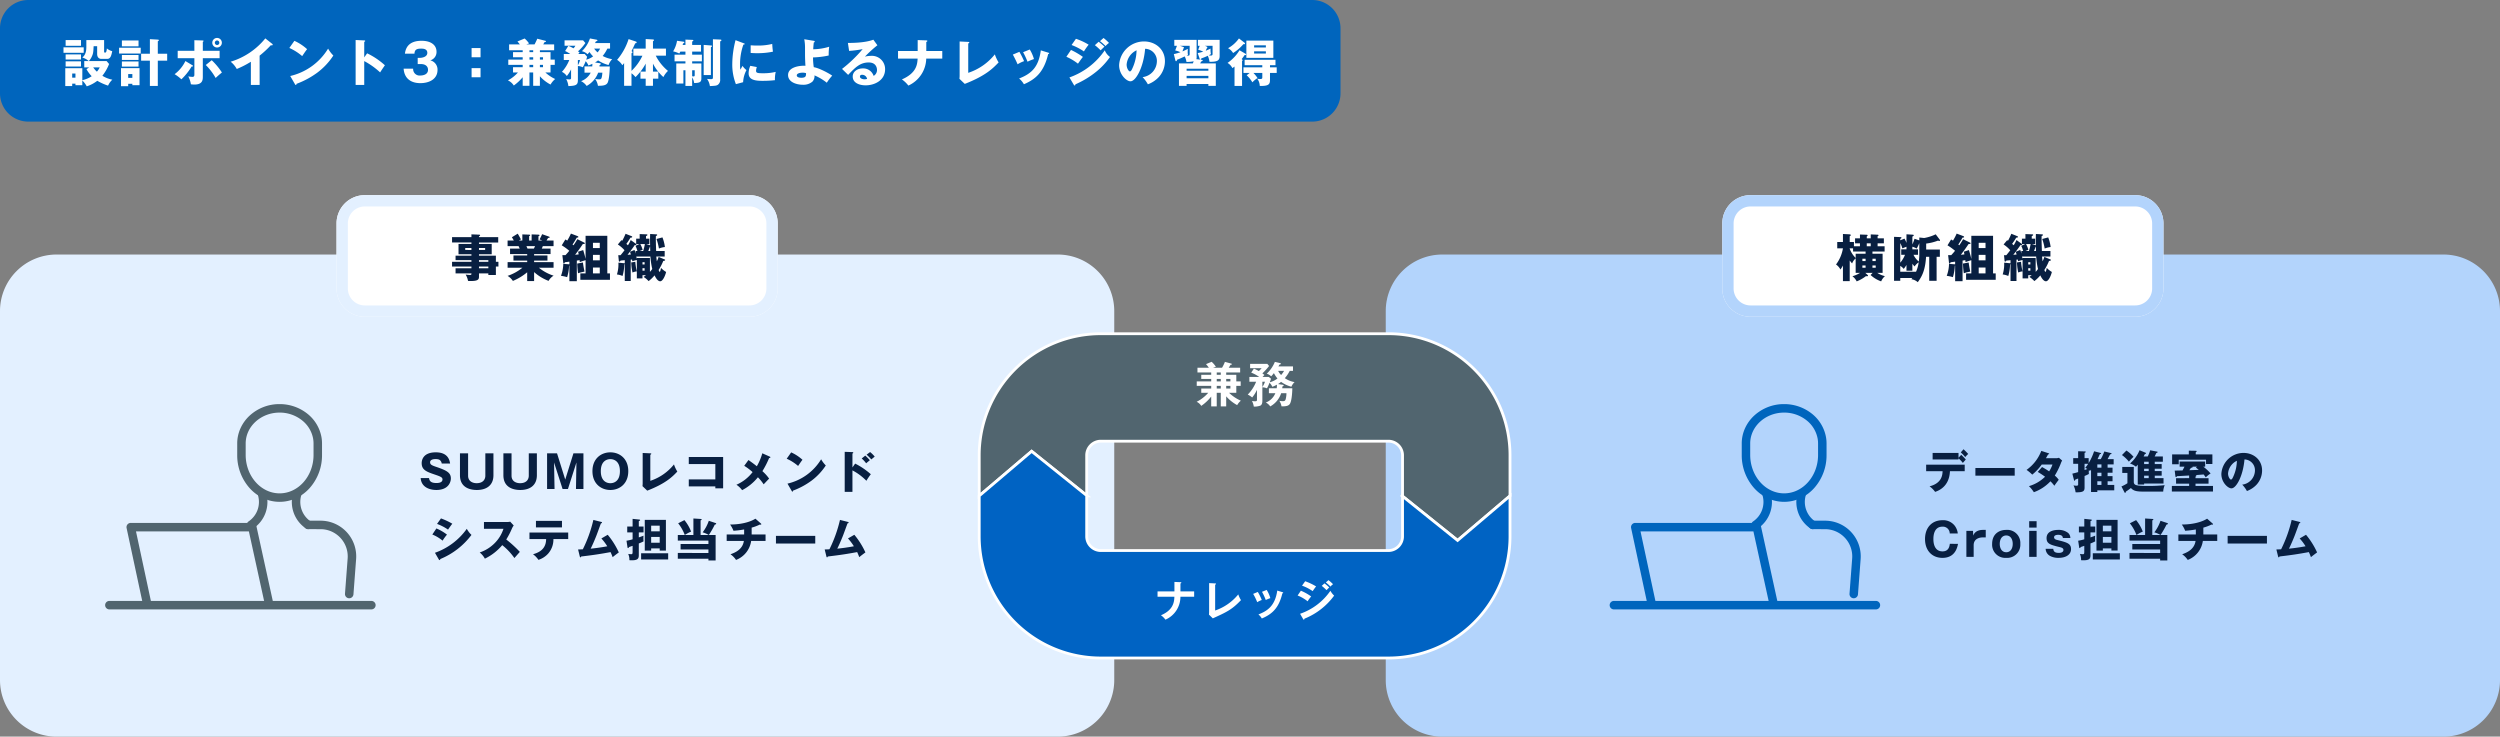 <svg xmlns="http://www.w3.org/2000/svg" width="884" height="260.473" viewBox="0 0 884 260.473">
  <rect x="0" y="0" width="884" height="260.473" fill="#808080" stroke="none"/>
  <g id="グループ_2884" data-name="グループ 2884" transform="translate(-85 -4029.185)">
    <g id="グループ_2274" data-name="グループ 2274" transform="translate(-7271 8798.09)">
      <path id="パス_4112" data-name="パス 4112" d="M20,0H374a20,20,0,0,1,20,20V150.471a20,20,0,0,1-20,20H20a20,20,0,0,1-20-20V20A20,20,0,0,1,20,0Z" transform="translate(7356 -4678.903)" fill="#e3f0ff"/>
      <path id="パス_4113" data-name="パス 4113" d="M20,0H374a20,20,0,0,1,20,20V150.471a20,20,0,0,1-20,20H20a20,20,0,0,1-20-20V20A20,20,0,0,1,20,0Z" transform="translate(7846 -4678.903)" fill="#b3d4fc"/>
      <path id="パス_4116" data-name="パス 4116" d="M10,0H146a10,10,0,0,1,10,10V33a10,10,0,0,1-10,10H10A10,10,0,0,1,0,33V10A10,10,0,0,1,10,0Z" transform="translate(7475 -4699.903)" fill="#fff"/>
      <path id="パス_4116_-_アウトライン" data-name="パス 4116 - アウトライン" d="M10,4a6.007,6.007,0,0,0-6,6V33a6.007,6.007,0,0,0,6,6H146a6.007,6.007,0,0,0,6-6V10a6.007,6.007,0,0,0-6-6H10m0-4H146a10,10,0,0,1,10,10V33a10,10,0,0,1-10,10H10A10,10,0,0,1,0,33V10A10,10,0,0,1,10,0Z" transform="translate(7475 -4699.903)" fill="#e3f0ff"/>
      <path id="パス_4117" data-name="パス 4117" d="M-80.248-3.856C-80.008-.4-76.728.352-74.712.352c4.256,0,5.136-2.768,5.136-4.064,0-1.936-1.232-2.752-4.864-4-1.76-.592-2.48-.848-2.48-1.744,0-.576.5-1.12,1.936-1.12,1.28,0,1.584.384,1.76.608a1.79,1.79,0,0,1,.416.96h2.96c-.176-1.072-.656-3.952-5.056-3.952-4.544,0-4.992,2.832-4.992,3.824,0,2.464,1.824,3.072,4.72,4.064,2.08.7,2.64.992,2.64,1.68,0,1.28-1.712,1.28-2.144,1.28-1.344,0-2.464-.3-2.608-1.744Zm13.888-8.752v7.744c0,4.144,3.2,5.216,5.984,5.216,3.5,0,5.856-1.728,5.856-5.216v-7.744h-2.864v7.92c0,1.088-.624,2.64-3.088,2.64-1.344,0-3.008-.64-3.008-2.64v-7.92Zm15.36,0v7.744C-51-.72-47.8.352-45.016.352c3.5,0,5.856-1.728,5.856-5.216v-7.744h-2.864v7.92c0,1.088-.624,2.64-3.088,2.64-1.344,0-3.008-.64-3.008-2.64v-7.92Zm25.824,3.232L-25.336,0h2.64V-12.608h-3.536l-2.9,9.28-2.9-9.28h-3.52V0h2.64l-.176-9.376L-30.072,0h1.9ZM-6.84-6.3c0-4.5-3.12-6.656-6.336-6.656-3.248,0-6.336,2.192-6.336,6.656S-16.424.352-13.176.352C-9.96.352-6.84-1.808-6.84-6.3Zm-6.336-4.256c1.168,0,3.376.608,3.376,4.256,0,3.7-2.256,4.256-3.376,4.256-1.264,0-3.376-.7-3.376-4.256C-16.552-9.952-14.328-10.56-13.176-10.56Zm11.424-2.176V-1.968c0,.224-.032.736-.064.96l1.68,1.6C6.5-1.984,8.808-4.384,10.5-6.16A11.727,11.727,0,0,1,9.32-8.688,17.881,17.881,0,0,1,.952-2.88v-9.232c.112-.048.336-.144.336-.336,0-.144-.128-.144-.336-.16ZM23.944-.912V-.24H26.7V-11.3H14.552v2.48h9.392v5.424H14.552v2.48ZM40.552-12.624a20.278,20.278,0,0,1-1.936,4.592c-.848-.7-1.584-1.232-2.96-2.208l-1.5,2.048a20.319,20.319,0,0,1,2.96,2.224A14.5,14.5,0,0,1,31.4-1.5,8.307,8.307,0,0,1,33.416.416,17.722,17.722,0,0,0,39-4.144a16.523,16.523,0,0,1,2.032,2.5c.64-.672,1.568-1.68,1.936-2.016A15.11,15.11,0,0,0,40.584-6.3a31.665,31.665,0,0,0,2.368-4.624c.24-.032.464-.112.464-.288,0-.1-.128-.192-.208-.224Zm8.624,1.92a16.464,16.464,0,0,1,4.032,2.56c1.056-1.536,1.168-1.712,1.552-2.176a15.247,15.247,0,0,0-4-2.624ZM50.952.7c.1.176.16.224.256.224.144,0,.224-.176.224-.352a26.6,26.6,0,0,0,6.592-3.568A21.173,21.173,0,0,0,63-8.32,10.251,10.251,0,0,1,61.352-10.5a18.944,18.944,0,0,1-11.9,8.608Zm21.472-8.32V-12.56c.112-.032.288-.08.288-.272s-.208-.208-.288-.208l-2.736-.1V1.008h2.736V-6.576A19.421,19.421,0,0,1,77.352-2.9a24.825,24.825,0,0,1,1.568-2.32,26.177,26.177,0,0,0-5.536-3.76Zm5.008-4.512a18.2,18.2,0,0,1,1.664,1.68c.16-.128.992-.832,1.2-.992a9.963,9.963,0,0,0-1.632-1.616ZM75.7-10.784a10.817,10.817,0,0,1,1.568,1.7c.352-.3.944-.784,1.312-1.088a15.716,15.716,0,0,0-1.632-1.632ZM-74.464,12.352a16.927,16.927,0,0,1,3.888,2.016c.224-.336,1.184-1.7,1.52-2.08A24.509,24.509,0,0,0-73.072,10.4ZM-76.128,16.1A13.636,13.636,0,0,1-72.5,18.272a15.585,15.585,0,0,1,1.552-2.128,16.391,16.391,0,0,0-3.744-2.192Zm2.3,8.832c.032.048.128.208.24.208.24,0,.272-.272.272-.368A26.241,26.241,0,0,0-62.288,16.24a8.33,8.33,0,0,1-1.648-2.16A23.364,23.364,0,0,1-75.2,22.56ZM-50.976,14.08a12.693,12.693,0,0,1-3.2,5.168,13.451,13.451,0,0,1-5.2,3.2,7.147,7.147,0,0,1,1.824,2.192,18.552,18.552,0,0,0,6.144-4.784,21.939,21.939,0,0,1,4.3,4.56c.528-.608,1.392-1.568,1.92-2.176a42.274,42.274,0,0,0-4.8-4.384,27.555,27.555,0,0,0,2.032-3.92,4.9,4.9,0,0,1,.608-1.024l-1.248-1.36a4.419,4.419,0,0,1-1.1.128h-8.176v2.4ZM-35.888,17.7c-.032,2.336-1.008,4.384-4.64,5.376a7.819,7.819,0,0,1,1.92,1.984,7.776,7.776,0,0,0,3.488-2.272A7.571,7.571,0,0,0-33.312,17.7h5.232V15.408h-13.7V17.7Zm-3.6-6.432v2.32h9.2v-2.32Zm23.136,6.224a18.677,18.677,0,0,1,2.08,2.768c-2.464.464-4.352.688-5.872.848.832-1.632,1.744-3.888,2-4.544.256-.624,1.36-3.712,1.632-4.4.128-.032.384-.08.384-.3,0-.144-.144-.192-.288-.224l-2.768-.7a46.974,46.974,0,0,1-3.728,10.384c-.512.032-.928.048-1.68.064l.608,2.464c.032.144.08.32.24.32.128,0,.208-.16.24-.3,4.288-.5,6.672-.864,10.4-1.552.352.768.544,1.28.736,1.792.56-.48,1.44-1.136,2.176-1.68a27.4,27.4,0,0,0-3.92-6.24Zm20.624,3.52v.768H6.464V10.928H-1.008V21.776H1.248v-.768Zm-3.024-2V16.96H4.272v2.048Zm0-4.032v-2H4.272v2Zm-4.368-1.7V11.36c.3-.128.464-.208.464-.352s-.144-.176-.224-.192l-2.432-.256v2.72h-1.9v2.064h1.9v2.448a14.426,14.426,0,0,1-2.16.5l.352,2.32c.032.192.08.288.208.288s.208-.064.32-.368l1.28-.432v1.92c0,.848-.064,1.04-.464,1.04a8.681,8.681,0,0,1-1.088-.1,4.954,4.954,0,0,1,.416,2.224c2.976.192,3.328-.512,3.328-1.808V19.264a14.456,14.456,0,0,0,1.68-.736,8.5,8.5,0,0,1-.048-1.1A5.424,5.424,0,0,1-1.44,16.5c-.384.16-.752.3-1.68.624V15.344h1.68V13.28Zm.816,9.456v2.176H7.264V22.736ZM24.24,12.256a.211.211,0,0,0-.144-.192l-2.464-.816a14.2,14.2,0,0,1-2.176,4.08,9.056,9.056,0,0,1,2.176.944h-2.9V11.088c.224-.064.368-.112.368-.288s-.16-.192-.368-.208l-2.544-.16v5.84h-3.04a11.467,11.467,0,0,1,2.224-1.2,14.208,14.208,0,0,0-2.368-4.064L10.8,12.128a15.276,15.276,0,0,1,2.336,4.144H10.672V18.24H21.5v1.216h-9.84v1.92H21.5v1.248H10.672v2.048H21.5v.592h2.544V16.272h-2.4a29.62,29.62,0,0,0,2.1-3.664A2.986,2.986,0,0,0,24.1,12.5.248.248,0,0,0,24.24,12.256Zm12.544,1.408a16.36,16.36,0,0,0,2.928-1.1.491.491,0,0,0,.24.064c.144,0,.24-.064.24-.176a.282.282,0,0,0-.128-.24L38.112,10.5c-1.328.88-4.368,2.064-8.96,2.064a9.3,9.3,0,0,1,1.2,2.208,31.177,31.177,0,0,0,3.776-.464V16.08H27.952v2.288h6.08c-.416,2.912-2.88,4.064-4.736,4.72a7.314,7.314,0,0,1,1.968,2,8.452,8.452,0,0,0,5.344-6.72H41.7V16.08H36.784Zm8.592,2.912V19.3h13.9v-2.72Zm25.472.912a18.677,18.677,0,0,1,2.08,2.768c-2.464.464-4.352.688-5.872.848.832-1.632,1.744-3.888,2-4.544.256-.624,1.36-3.712,1.632-4.4.128-.032.384-.08.384-.3,0-.144-.144-.192-.288-.224l-2.768-.7a46.974,46.974,0,0,1-3.728,10.384c-.512.032-.928.048-1.68.064l.608,2.464c.032.144.08.32.24.32.128,0,.208-.16.24-.3,4.288-.5,6.672-.864,10.4-1.552.352.768.544,1.28.736,1.792.56-.48,1.44-1.136,2.176-1.68a27.4,27.4,0,0,0-3.92-6.24Z" transform="translate(7585 -4596)" fill="#081f41"/>
      <path id="パス_4118" data-name="パス 4118" d="M12.528-11.04v-1.712H3.376v2.32h9.152v-.4a10.531,10.531,0,0,1,1.536,1.616c.144-.176.864-1.008,1.04-1.2a20.111,20.111,0,0,0-1.616-1.664ZM6.9-6.3c-.048,1.216-.176,4.24-4.608,5.36A8.509,8.509,0,0,1,4.256,1.024C5.328.656,9.28-.736,9.5-6.3H14.72V-8.592H1.088V-6.3Zm6.432-6.64A11.63,11.63,0,0,1,14.9-11.28a9.226,9.226,0,0,1,1.056-1.1A20.135,20.135,0,0,0,14.3-14.048ZM18.5-7.424V-4.7H32.4v-2.72ZM40.544-6.032a26.944,26.944,0,0,1,2.592,1.7,13.579,13.579,0,0,1-5.712,3.328,10.235,10.235,0,0,1,1.744,2.144A15,15,0,0,0,45.04-2.72a11.821,11.821,0,0,1,1.376,1.584c.272-.416,1.12-1.584,1.552-2.112a7.246,7.246,0,0,0-1.392-1.488,26.436,26.436,0,0,0,2.256-4.656c.1-.224.112-.24.336-.672l-1.136-.976a3.131,3.131,0,0,1-1.1.16H43.44c.288-.48.48-.832.768-1.36.224-.016.384-.048.384-.192,0-.128-.112-.16-.288-.224l-2.5-.816a14.648,14.648,0,0,1-5.216,6.72,14.636,14.636,0,0,1,2.016,1.68,18.31,18.31,0,0,0,3.36-3.584H45.76a11.047,11.047,0,0,1-1.184,2.432A27.851,27.851,0,0,0,42.064-7.76Zm24.7-1.5V-8.7h2.144V-10.56H65.248c.128-.24.752-1.424.912-1.68.448-.128.48-.144.48-.288,0-.112-.048-.128-.288-.192l-2.272-.544a15.583,15.583,0,0,1-1.248,2.7H61.7c.048-.1.688-1.488.8-1.76.208-.032.464-.064.464-.256,0-.08-.1-.144-.3-.192l-2.192-.56a20.032,20.032,0,0,1-1.92,4.176v-1.76H57.1v-1.856c.1-.032.416-.112.416-.336,0-.144-.128-.176-.272-.176l-2.416-.064v2.432H53.088V-8.9h1.744v2.928c-.672.208-1.36.384-2.048.544l.576,2.256c.048.16.064.256.192.256.144,0,.176-.112.256-.384.16-.064.672-.272,1.024-.4v2.128c0,.288-.16.416-.672.416a4.241,4.241,0,0,1-.976-.128,7.186,7.186,0,0,1,.736,2.448,3.62,3.62,0,0,0,.432.016c2.384,0,2.752-.512,2.752-1.7v-4.08a11.527,11.527,0,0,0,1.536-.72,1.817,1.817,0,0,1-.048-.5,8.271,8.271,0,0,1,.048-.864,2.468,2.468,0,0,1,.352.32,5.778,5.778,0,0,0,.4-.48v7.9h2.224V.48H67.6V-1.44H65.248v-1.3h1.744V-4.544H65.248v-1.2h1.744V-7.536ZM63.072-5.744v1.2H61.616v-1.2ZM61.616-7.536V-8.7h1.456v1.168Zm0,6.1v-1.3h1.456v1.3ZM57.1-8.9h1.28A10.852,10.852,0,0,1,57.344-7.5c.288.16.432.24.736.432-.432.176-.64.256-.976.368ZM81.92-9.632h2.864V-11.5h-2.9c.24-.448.384-.784.592-1.232.144-.032.464-.112.464-.32,0-.128-.112-.144-.256-.176L80.3-13.68A11.6,11.6,0,0,1,79.44-11.5H77.984c.176-.352.288-.56.464-.88.24-.048.384-.064.384-.272,0-.048-.064-.128-.176-.176L76.544-13.7a12.465,12.465,0,0,1-3.36,4.688,7.4,7.4,0,0,1,2.1,1.136c.16-.176.288-.3.624-.72v7.024H78.16v-.368h6.864v-1.9h-3.1V-4.7h2.448V-6.336H81.92v-.832h2.448V-8.816H81.92Zm-2.144,3.3H78.16v-.832h1.616Zm0-2.48H78.16v-.816h1.616Zm0,4.976H78.16V-4.7h1.616ZM70.32-12a12.678,12.678,0,0,1,2.464,2.336,18.093,18.093,0,0,1,1.632-1.712A11.93,11.93,0,0,0,71.9-13.6Zm.112,4.208V-5.68h1.824v3.648A12.2,12.2,0,0,1,70.144-.9L71.2,1.152c.048.112.1.192.224.192.224,0,.256-.144.288-.416A21.591,21.591,0,0,0,73.5-.352C74.464.8,75.792.928,78.3.928h6.608a6.953,6.953,0,0,1,.528-2.272,54.929,54.929,0,0,1-5.936.272c-4.576,0-4.832-.384-4.992-1.3V-7.792Zm25.9,3.408c.24-.128.32-.192.32-.32s-.1-.16-.3-.208c1.312-.1,1.456-.1,2.848-.224a10.405,10.405,0,0,1,.752,1.024,10.757,10.757,0,0,1,1.712-1.376,15.993,15.993,0,0,0-2.576-2.4h.656V-9.712H90.72v1.824h1.712c-.176.384-.336.672-.688,1.328-.624.016-1.872.048-2.768.064l.24,1.952c.016.128.064.336.24.336.192,0,.256-.224.288-.32,2.224-.112,2.48-.128,4.336-.24v.944H89.456v1.936H94.08v.816H87.968V.912h14.544V-1.072H96.336v-.816h4.608V-3.824H96.336Zm.128-3.184c.3.224.368.272,1.024.8-1.1.048-1.328.064-3.328.128.192-.288.512-.752.56-.832.3-.048.608-.1.608-.32a.227.227,0,0,0-.032-.1h1.568Zm-.048-4.656v-.752c.224-.128.32-.192.32-.32,0-.144-.1-.208-.24-.208l-2.528-.048v1.328h-5.9v3.488H90.4v-1.616h9.648v1.52H102.3v-3.392ZM114.512.72a8.857,8.857,0,0,0,3.472-2.32,7.452,7.452,0,0,0,1.888-4.944c0-3.824-3.056-6.208-6.56-6.208a7.854,7.854,0,0,0-7.84,7.456c0,2.96,2.32,5.072,3.568,5.072,1.7,0,4.112-4.368,4.608-10.224a3.791,3.791,0,0,1,3.7,3.92,5.113,5.113,0,0,1-4.5,4.992A10.375,10.375,0,0,1,114.512.72ZM110.96-9.968a13.993,13.993,0,0,1-1.232,5.5c-.176.416-.48,1.136-.864,1.136-.336,0-1.024-.928-1.024-2.16A5.437,5.437,0,0,1,110.96-9.968ZM9.456,19.392c-.128,1.088-.5,2.672-2.592,2.672-3.216,0-3.216-3.68-3.216-4.368,0-.7,0-4.368,3.184-4.368a2.407,2.407,0,0,1,2.592,2.4h2.848a5.541,5.541,0,0,0-1.056-2.7A5.135,5.135,0,0,0,6.88,11.04C3.088,11.04.688,13.7.688,17.7c0,4.016,2.432,6.656,6.176,6.656,2.32,0,4.784-1.008,5.488-4.96ZM15.312,14.8V24h2.576V19.888c0-2.256,1.984-2.768,3.232-2.768h1.04V14.464h-.928c-2.624,0-3.264,1.44-3.52,2.016l-.048-1.68Zm14.1,9.552a4.647,4.647,0,0,0,4.976-4.944,4.631,4.631,0,0,0-4.976-4.944c-2.544,0-4.992,1.456-4.992,4.944A4.652,4.652,0,0,0,29.408,24.352ZM31.7,19.408c0,1.68-.8,2.96-2.288,2.96-1.6,0-2.3-1.44-2.3-2.912,0-1.952.96-3.024,2.3-3.024C30.9,16.432,31.7,17.728,31.7,19.408ZM40.144,14.8H37.52V24h2.624Zm0-3.408H37.52v2.256h2.624ZM52.08,17.328a2.441,2.441,0,0,0-.816-1.808,5.35,5.35,0,0,0-3.424-1.056c-.576,0-4.176,0-4.176,2.912,0,2.048,1.424,2.384,4.624,3.168.624.16,1.344.32,1.344,1.04,0,.352-.256,1.008-1.6,1.008-1.024,0-1.888-.192-2-1.44H43.344a2.934,2.934,0,0,0,1.568,2.528,6.129,6.129,0,0,0,2.976.672c2.768,0,4.432-1.232,4.432-3.088,0-2.016-1.472-2.384-5.024-3.264-.192-.048-.976-.24-.976-.928,0-.784,1.04-.864,1.472-.864.88,0,1.6.288,1.632,1.12Zm14.512,3.68v.768h2.192V10.928H61.312V21.776h2.256v-.768Zm-3.024-2V16.96h3.024v2.048Zm0-4.032v-2h3.024v2ZM59.2,13.28V11.36c.3-.128.464-.208.464-.352s-.144-.176-.224-.192l-2.432-.256v2.72H55.1v2.064h1.9v2.448a14.426,14.426,0,0,1-2.16.5l.352,2.32c.032.192.08.288.208.288s.208-.064.32-.368l1.28-.432v1.92c0,.848-.064,1.04-.464,1.04a8.681,8.681,0,0,1-1.088-.1,4.955,4.955,0,0,1,.416,2.224c2.976.192,3.328-.512,3.328-1.808V19.264a14.456,14.456,0,0,0,1.68-.736,8.5,8.5,0,0,1-.048-1.1,5.423,5.423,0,0,1,.048-.928c-.384.16-.752.3-1.68.624V15.344h1.68V13.28Zm.816,9.456v2.176h9.568V22.736ZM86.56,12.256a.211.211,0,0,0-.144-.192l-2.464-.816a14.2,14.2,0,0,1-2.176,4.08,9.056,9.056,0,0,1,2.176.944h-2.9V11.088c.224-.064.368-.112.368-.288s-.16-.192-.368-.208l-2.544-.16v5.84h-3.04a11.467,11.467,0,0,1,2.224-1.2,14.207,14.207,0,0,0-2.368-4.064l-2.208,1.12a15.276,15.276,0,0,1,2.336,4.144H72.992V18.24H83.824v1.216h-9.84v1.92h9.84v1.248H72.992v2.048H83.824v.592h2.544V16.272h-2.4a29.621,29.621,0,0,0,2.1-3.664,2.986,2.986,0,0,0,.352-.112A.248.248,0,0,0,86.56,12.256ZM99.1,13.664a16.36,16.36,0,0,0,2.928-1.1.491.491,0,0,0,.24.064c.144,0,.24-.064.24-.176a.282.282,0,0,0-.128-.24L100.432,10.5c-1.328.88-4.368,2.064-8.96,2.064a9.3,9.3,0,0,1,1.2,2.208,31.177,31.177,0,0,0,3.776-.464V16.08H90.272v2.288h6.08c-.416,2.912-2.88,4.064-4.736,4.72a7.315,7.315,0,0,1,1.968,2,8.452,8.452,0,0,0,5.344-6.72h5.088V16.08H99.1Zm8.592,2.912V19.3h13.9v-2.72Zm25.472.912a18.677,18.677,0,0,1,2.08,2.768c-2.464.464-4.352.688-5.872.848.832-1.632,1.744-3.888,2-4.544.256-.624,1.36-3.712,1.632-4.4.128-.032.384-.08.384-.3,0-.144-.144-.192-.288-.224l-2.768-.7a46.974,46.974,0,0,1-3.728,10.384c-.512.032-.928.048-1.68.064l.608,2.464c.032.144.08.32.24.32.128,0,.208-.16.24-.3,4.288-.5,6.672-.864,10.4-1.552.352.768.544,1.28.736,1.792.56-.48,1.44-1.136,2.176-1.68a27.4,27.4,0,0,0-3.92-6.24Z" transform="translate(8036 -4596)" fill="#081f41"/>
      <path id="パス_4119" data-name="パス 4119" d="M16.344-5.436V-7.6H10.368v-.5h4.5v-3.654h-4.5v-.5h6.8v-1.89h-6.8v-.306c.288-.144.4-.18.4-.342a.246.246,0,0,0-.27-.234L7.7-15.138v.99H.846v1.89H7.7v.5H3.132V-8.1H7.7v.5H2.088v1.584H7.7v.576H.846v1.692H7.7v.612H2.088v1.8H7.7c0,.378,0,.558-.522.558a14.253,14.253,0,0,1-1.53-.144A6.774,6.774,0,0,1,6.5,1.332c.234.018.594.036.954.036,2.682,0,2.916-.63,2.916-1.548V-1.332H13.68v.576h2.664V-3.744h.9V-5.436Zm-5.976,2.3v-.612H13.68v.612Zm0-2.3v-.576H13.68v.576Zm2.178-4.878v.7H10.368v-.7Zm-7.038.7v-.7H7.7v.7ZM29.862-1.8a16.141,16.141,0,0,0,5.112,3.114A5.094,5.094,0,0,1,36.756-.522a15.955,15.955,0,0,1-5.2-2.808h5.184V-5.31H29.862v-.54h4.716V-7.668H29.862v-.5h5.814V-10.1h-3.1c.072-.144.216-.5.36-.864h3.8v-1.98H34.254a9.418,9.418,0,0,1,.576-.936c.234,0,.522.018.522-.234a.229.229,0,0,0-.162-.2l-2.5-.882a13.624,13.624,0,0,1-.918,1.854l1.026.4h-1.4v-1.53c.126-.036.378-.144.378-.324,0-.216-.306-.234-.378-.234l-2.412-.09v2.178H28.1V-14.49c.234-.108.36-.162.36-.342,0-.162-.18-.2-.36-.2L25.7-15.12v2.178H24.462l.738-.4c-.18-.36-.7-1.35-1.134-2.034L22-14.112c.252.4.4.63.684,1.17h-2.2v1.98h3.888c.036.072.306.648.4.864h-3.42v1.926h6.066v.5h-4.86V-5.85h4.86v.54h-6.93v1.98h5.238A17.025,17.025,0,0,1,20.484-.45a5.787,5.787,0,0,1,1.872,1.782,19.665,19.665,0,0,0,5.058-3.06V1.386h2.448Zm.324-9.162c-.2.468-.27.594-.4.864H27.522c-.2-.45-.252-.576-.378-.864Zm14.976-2.466c-.63,1.1-1.116,1.8-1.368,2.16l-.342-.27c.126-.18.756-1.134,1.512-2.466.27.018.54.018.54-.234,0-.108-.126-.234-.342-.306l-2.286-.864a19.065,19.065,0,0,1-1.3,2.484,7.242,7.242,0,0,0-.666-.4l-1.278,2.07A20.216,20.216,0,0,1,42.3-9.324c-.468.594-.936,1.1-1.35,1.548-.36,0-.684-.018-1.1-.018l.306,2.646c.018.162.09.342.252.342.2,0,.27-.324.306-.468.63-.072,1.152-.144,1.62-.216v.954L40.176-4.7a13.063,13.063,0,0,1-.81,4.23A14.234,14.234,0,0,1,41.544,0a16.47,16.47,0,0,0,.684-4.05l.108-.036V1.422h2.628v-7.29c.252-.018.828-.126.972-.144.036.252.054.4.072.7a18.265,18.265,0,0,1,2.052-.684v4.662H46.206V.936H56.682V-1.332h-.936V-14.616H48.06v8.19c-.216-1.026-.414-1.692-.846-3.15L45.414-9c.072.306.126.5.2.954-.4.054-.81.09-1.26.126,1.368-1.728,2.394-3.294,2.754-3.816.432.036.684-.018.684-.216a.259.259,0,0,0-.144-.234ZM50.67-5.94V-7.884h2.412V-5.94Zm0,4.608V-3.4h2.412v2.07Zm0-8.946V-12.15h2.412v1.872ZM45.108-4.806A29.4,29.4,0,0,0,45.4-1.368a7.4,7.4,0,0,1,.756-.252c.216-.072,1.3-.288,1.53-.36-.09-.432-.432-2-.558-3.2ZM65.754-8.3a4.844,4.844,0,0,0-.414-1.314l-1.566.648c.09.27.144.45.288.972-.162.018-.99.072-1.17.072.468-.558.666-.81.936-1.17.558-.756,1.224-1.638,1.62-2.268a1.026,1.026,0,0,0,.234.018c.234,0,.324-.126.324-.234,0-.072-.054-.144-.2-.252l-1.782-1.3a10.93,10.93,0,0,1-.99,1.854,6.641,6.641,0,0,0-.558-.486,21.825,21.825,0,0,0,1.458-2.214c.252,0,.612,0,.612-.27a.217.217,0,0,0-.144-.216l-2.2-.882A21.07,21.07,0,0,1,61.02-12.87a2.283,2.283,0,0,0-.288-.2l-1.26,1.512A12.555,12.555,0,0,1,61.83-9.522c-.558.738-.756.99-1.386,1.746a6.353,6.353,0,0,1-.828,0l.2,2.016c.018.162.108.252.216.252.144,0,.216-.09.432-.36.2-.018,1.17-.108,1.458-.126v1.1a.447.447,0,0,0-.144-.018L59.67-5.13a12.133,12.133,0,0,1-.522,4.176,7.04,7.04,0,0,1,1.98.54,16.272,16.272,0,0,0,.63-4.122c.072-.018.108-.018.162-.036v5.94h2.106v-7.56l.468-.036c.036.2.054.288.108.594a12.856,12.856,0,0,1,1.584-.432v6.5h2V-.684h1.224c-.2.162-.342.252-.846.594A7.9,7.9,0,0,1,70.344,1.4,12.55,12.55,0,0,0,72.45-.63c.27.54,1.026,2.088,2,2.088.9,0,1.764-1.926,2.088-3.294a7.645,7.645,0,0,1-1.8-1.44c-.144.7-.27,1.4-.486,1.4-.126,0-.306-.486-.36-.666a19,19,0,0,0,1.638-3.186c.288-.036.666-.072.666-.36,0-.072-.036-.126-.144-.162l-2.16-.9a9.207,9.207,0,0,1-.63,1.53c-.072-.486-.126-1.008-.2-1.674h2.97V-9.252H73.008c-.108-3.51-.126-3.906-.09-5.31.18-.054.468-.144.468-.36,0-.2-.252-.216-.342-.216L70.9-15.264c-.036.9-.072,1.89-.018,4L69.5-11.7h1.116v-1.908H69.426v-.918c.36-.144.5-.252.5-.414s-.126-.2-.342-.2l-2.394-.09v1.62H65.952V-11.7h1.17l-1.4.612a11.458,11.458,0,0,1,.666,1.836h-.63ZM70.992-7.29a26.984,26.984,0,0,0,.648,4.41,8.168,8.168,0,0,1-.828,1.008v-4.9H66.186v.414c-.036-.2-.054-.36-.2-.936ZM68.184-4.482v-.81h.756v.81Zm.756,1.314v.882h-.756v-.882Zm1.3-6.084c.2-.522.432-1.116.576-1.548l.072-.018c0,.054.018.9.036,1.566Zm-3.024,0,1.008-.4a7.792,7.792,0,0,0-.828-2.052H69.03a20.945,20.945,0,0,1-.594,2.448ZM64.206-5.2a18.172,18.172,0,0,0,.45,3.564,5.27,5.27,0,0,1,1.512-.414,20.725,20.725,0,0,1-.522-3.384Zm8.928-8.3A19.853,19.853,0,0,1,74-10.116a7.743,7.743,0,0,1,2.106-.54,13.7,13.7,0,0,0-.864-3.4Z" transform="translate(7515 -4670.903)" fill="#081f41"/>
      <path id="パス_4120" data-name="パス 4120" d="M10,0H146a10,10,0,0,1,10,10V33a10,10,0,0,1-10,10H10A10,10,0,0,1,0,33V10A10,10,0,0,1,10,0Z" transform="translate(7965 -4699.903)" fill="#fff"/>
      <path id="パス_4120_-_アウトライン" data-name="パス 4120 - アウトライン" d="M10,4a6.007,6.007,0,0,0-6,6V33a6.007,6.007,0,0,0,6,6H146a6.007,6.007,0,0,0,6-6V10a6.007,6.007,0,0,0-6-6H10m0-4H146a10,10,0,0,1,10,10V33a10,10,0,0,1-10,10H10A10,10,0,0,1,0,33V10A10,10,0,0,1,10,0Z" transform="translate(7965 -4699.903)" fill="#b3d4fc"/>
      <path id="パス_4121" data-name="パス 4121" d="M7.164-1.512H8.712a10.446,10.446,0,0,1-2.7,1.188A4.913,4.913,0,0,1,7.524,1.494a13.014,13.014,0,0,0,3.24-1.836c.666.018.756.036.756-.2a.251.251,0,0,0-.09-.2l-.846-.774h2.592l-.738.756a10.618,10.618,0,0,0,3.744,2.25A4.929,4.929,0,0,1,17.514-.36,8.506,8.506,0,0,1,14.8-1.512h1.89V-8.28H13.1v-.792h4.3v-1.854H14.922V-11.97h2.214v-1.764H14.922v-.774c.108-.036.324-.126.324-.27,0-.162-.162-.234-.324-.234l-2.43-.108v1.386h-1.4v-.684c.09-.054.306-.2.306-.342s-.144-.234-.306-.234l-2.412-.09v1.35H6.948v1.764H8.676v1.044H6.552V-12.42H5.058v-2.052c.27-.162.378-.252.378-.378s-.144-.27-.378-.288l-2.394-.126v2.844H.648v2.232H2.664A12.864,12.864,0,0,1,.216-4.482,5,5,0,0,1,1.782-2.7a11.968,11.968,0,0,0,.882-1.422V1.4H5.058v-7.29A10.994,10.994,0,0,0,5.9-4.86a4.987,4.987,0,0,1,1.26-1.8Zm2.376-5h1.134v.828H9.54Zm-2.376-.27a9.093,9.093,0,0,1-2.106-3.24v-.162H6.246v1.116h4.428v.792H7.164Zm7.092.27v.828H13.1v-.828Zm0,3.186H13.1v-.81h1.152Zm-4.716,0v-.81h1.134v.81Zm1.548-7.6V-11.97h1.4v1.044ZM29.664-13l-1.692-.576a13.394,13.394,0,0,1-.756,2v-2.79c.342-.126.486-.288.486-.414,0-.162-.144-.216-.288-.234l-2.286-.144v3.06a9.611,9.611,0,0,0-.7-1.53l-1.494.594v-.54c.18-.054.414-.144.414-.36,0-.2-.162-.216-.414-.234l-2.2-.09V1.3h2.2V.288H27.2c-.072.108-.234.306-.342.45a4.168,4.168,0,0,1,2.268,1.044C30.348.036,31.734-1.926,32.058-7.2h1.116V1.3h2.61V-7.2h1.152V-9.756H32.094V-11.88a17.121,17.121,0,0,0,4.23-1.062.712.712,0,0,0,.414.162.23.23,0,0,0,.234-.252.507.507,0,0,0-.108-.27l-1.4-1.854a13.585,13.585,0,0,1-1.98.792,15.585,15.585,0,0,1-2.106.522l-1.71-.18ZM29.214-7.9V-9.846h-2v-.918a7.987,7.987,0,0,1,1.53.648,18.015,18.015,0,0,0,.918-1.908v4.392c0,.432-.108,1.6-.18,2.124A7.091,7.091,0,0,1,27.612-7.9Zm-6.282-4.14a8.284,8.284,0,0,1,.738,1.854c.216-.09,1.242-.486,1.458-.576v.918H23.274V-7.9h1.332a9.8,9.8,0,0,1-1.674,2.79Zm4.284,7.29a5.875,5.875,0,0,0,.792.954,5.166,5.166,0,0,1,1.44-1.458,12.246,12.246,0,0,1-.936,3.348h-5.58v-2.07a4.051,4.051,0,0,1,1.224,1.062,11.811,11.811,0,0,0,.972-1.4v2.052h2.088Zm17.946-8.676c-.63,1.1-1.116,1.8-1.368,2.16l-.342-.27c.126-.18.756-1.134,1.512-2.466.27.018.54.018.54-.234,0-.108-.126-.234-.342-.306l-2.286-.864a19.065,19.065,0,0,1-1.3,2.484,7.242,7.242,0,0,0-.666-.4l-1.278,2.07A20.216,20.216,0,0,1,42.3-9.324c-.468.594-.936,1.1-1.35,1.548-.36,0-.684-.018-1.1-.018l.306,2.646c.018.162.09.342.252.342.2,0,.27-.324.306-.468.63-.072,1.152-.144,1.62-.216v.954L40.176-4.7a13.063,13.063,0,0,1-.81,4.23A14.234,14.234,0,0,1,41.544,0a16.47,16.47,0,0,0,.684-4.05l.108-.036V1.422h2.628v-7.29c.252-.018.828-.126.972-.144.036.252.054.4.072.7a18.265,18.265,0,0,1,2.052-.684v4.662H46.206V.936H56.682V-1.332h-.936V-14.616H48.06v8.19c-.216-1.026-.414-1.692-.846-3.15L45.414-9c.072.306.126.5.2.954-.4.054-.81.09-1.26.126,1.368-1.728,2.394-3.294,2.754-3.816.432.036.684-.018.684-.216a.259.259,0,0,0-.144-.234ZM50.67-5.94V-7.884h2.412V-5.94Zm0,4.608V-3.4h2.412v2.07Zm0-8.946V-12.15h2.412v1.872ZM45.108-4.806A29.4,29.4,0,0,0,45.4-1.368a7.4,7.4,0,0,1,.756-.252c.216-.072,1.3-.288,1.53-.36-.09-.432-.432-2-.558-3.2ZM65.754-8.3a4.844,4.844,0,0,0-.414-1.314l-1.566.648c.09.27.144.45.288.972-.162.018-.99.072-1.17.072.468-.558.666-.81.936-1.17.558-.756,1.224-1.638,1.62-2.268a1.026,1.026,0,0,0,.234.018c.234,0,.324-.126.324-.234,0-.072-.054-.144-.2-.252l-1.782-1.3a10.93,10.93,0,0,1-.99,1.854,6.641,6.641,0,0,0-.558-.486,21.825,21.825,0,0,0,1.458-2.214c.252,0,.612,0,.612-.27a.217.217,0,0,0-.144-.216l-2.2-.882A21.07,21.07,0,0,1,61.02-12.87a2.283,2.283,0,0,0-.288-.2l-1.26,1.512A12.555,12.555,0,0,1,61.83-9.522c-.558.738-.756.99-1.386,1.746a6.353,6.353,0,0,1-.828,0l.2,2.016c.018.162.108.252.216.252.144,0,.216-.09.432-.36.2-.018,1.17-.108,1.458-.126v1.1a.447.447,0,0,0-.144-.018L59.67-5.13a12.133,12.133,0,0,1-.522,4.176,7.04,7.04,0,0,1,1.98.54,16.272,16.272,0,0,0,.63-4.122c.072-.018.108-.018.162-.036v5.94h2.106v-7.56l.468-.036c.036.2.054.288.108.594a12.856,12.856,0,0,1,1.584-.432v6.5h2V-.684h1.224c-.2.162-.342.252-.846.594A7.9,7.9,0,0,1,70.344,1.4,12.55,12.55,0,0,0,72.45-.63c.27.54,1.026,2.088,2,2.088.9,0,1.764-1.926,2.088-3.294a7.645,7.645,0,0,1-1.8-1.44c-.144.7-.27,1.4-.486,1.4-.126,0-.306-.486-.36-.666a19,19,0,0,0,1.638-3.186c.288-.036.666-.072.666-.36,0-.072-.036-.126-.144-.162l-2.16-.9a9.207,9.207,0,0,1-.63,1.53c-.072-.486-.126-1.008-.2-1.674h2.97V-9.252H73.008c-.108-3.51-.126-3.906-.09-5.31.18-.054.468-.144.468-.36,0-.2-.252-.216-.342-.216L70.9-15.264c-.036.9-.072,1.89-.018,4L69.5-11.7h1.116v-1.908H69.426v-.918c.36-.144.5-.252.5-.414s-.126-.2-.342-.2l-2.394-.09v1.62H65.952V-11.7h1.17l-1.4.612a11.458,11.458,0,0,1,.666,1.836h-.63ZM70.992-7.29a26.984,26.984,0,0,0,.648,4.41,8.168,8.168,0,0,1-.828,1.008v-4.9H66.186v.414c-.036-.2-.054-.36-.2-.936ZM68.184-4.482v-.81h.756v.81Zm.756,1.314v.882h-.756v-.882Zm1.3-6.084c.2-.522.432-1.116.576-1.548l.072-.018c0,.054.018.9.036,1.566Zm-3.024,0,1.008-.4a7.792,7.792,0,0,0-.828-2.052H69.03a20.945,20.945,0,0,1-.594,2.448ZM64.206-5.2a18.172,18.172,0,0,0,.45,3.564,5.27,5.27,0,0,1,1.512-.414,20.725,20.725,0,0,1-.522-3.384Zm8.928-8.3A19.853,19.853,0,0,1,74-10.116a7.743,7.743,0,0,1,2.106-.54,13.7,13.7,0,0,0-.864-3.4Z" transform="translate(8005 -4670.903)" fill="#081f41"/>
      <path id="パス_4122" data-name="パス 4122" d="M10,0H464a10,10,0,0,1,10,10V33a10,10,0,0,1-10,10H10A10,10,0,0,1,0,33V10A10,10,0,0,1,10,0Z" transform="translate(7356 -4768.905)" fill="#0065bd"/>
      <path id="パス_4123" data-name="パス 4123" d="M8.586-4.536a10.814,10.814,0,0,0,1.836,2.484A9.717,9.717,0,0,1,7.11-.648v-4.23H1.08v6.3H3.528V.594H4.68v.54H7.11V-.54A8.794,8.794,0,0,1,8.676,1.53,12.227,12.227,0,0,0,12.4-.432a19.419,19.419,0,0,0,3.816,1.71A6.416,6.416,0,0,1,17.73-.828,10.017,10.017,0,0,1,14.2-2.214a16.063,16.063,0,0,0,2.376-4.158L15.7-7.4H9.4a5.657,5.657,0,0,0,1.08-1.638c.5-1.062.522-1.62.63-3.636h1.242v2.736c0,1.17.612,1.764,1.512,1.764h2.016c1.062,0,1.44-.828,1.8-2.736a4.592,4.592,0,0,1-1.89-.972c-.036.432-.126,1.476-.576,1.476-.18,0-.4,0-.4-.27v-4.158H8.532v2.088c0,1.188,0,2.934-1.422,4.1A5.563,5.563,0,0,1,9.378-7.4H7.794v2.232H9.54Zm4.68-.63a6.216,6.216,0,0,1-1.008,1.512,9.076,9.076,0,0,1-1.3-1.512ZM4.68-2.988V-1.53H3.528V-2.988ZM1.206-14.832v2.016H6.642v-2.016Zm0,5.058v1.836H6.642V-9.774Zm-.756-2.5v1.944H7.6v-1.944Zm.756,4.968v1.836H6.642V-7.308ZM20.79-4.9V1.476h2.538V.63H24.8v.5h2.538V-4.9ZM24.8-2.808v1.35H23.328v-1.35Zm9-7.182V-14.4a1.963,1.963,0,0,0,.2-.108.3.3,0,0,0,.162-.234c0-.234-.18-.234-.36-.252L31-15.156V-9.99H27.9v2.448H31V1.386H33.8V-7.542h3.312V-9.99ZM21.1-14.688v2.07h5.886v-2.07Zm-.99,2.556v2.052h7.65v-2.052Zm.99,2.574v1.746h5.886V-9.558Zm0,2.286v1.818h5.886V-7.272Zm33.66-8.316A1.7,1.7,0,0,0,53.064-13.9,1.69,1.69,0,0,0,54.756-12.2,1.69,1.69,0,0,0,56.448-13.9,1.69,1.69,0,0,0,54.756-15.588Zm0,.9a.8.8,0,0,1,.792.792.781.781,0,0,1-.792.81.8.8,0,0,1-.792-.81A.8.8,0,0,1,54.756-14.688Zm-8.028,3.654h-5.9v2.61h5.9v5.67c0,.45,0,.936-.684.936A8.07,8.07,0,0,1,44.568-2,8.9,8.9,0,0,1,45.5.81,10.115,10.115,0,0,0,46.728.9C49.716.9,49.716-.828,49.716-2V-8.424h5.94v-2.61h-5.94v-3.15c.108-.072.252-.162.252-.306,0-.18-.18-.2-.27-.2l-2.97-.09ZM43.56-7.416a12.626,12.626,0,0,1-3.816,4.644A14.5,14.5,0,0,1,42.138-.954a21.455,21.455,0,0,0,3.618-4.518c.108,0,.486.036.486-.2,0-.126-.09-.2-.288-.306Zm7.2,1.4a20.96,20.96,0,0,1,3.492,4.59c.81-.774,1.242-1.134,2.214-1.944a23.889,23.889,0,0,0-3.6-4.338ZM69.8-9.324a35.359,35.359,0,0,0,3.978-3.69,1.123,1.123,0,0,0,.36.054c.144,0,.288-.072.288-.234a.417.417,0,0,0-.216-.342l-2.394-1.89A25.136,25.136,0,0,1,59.562-7.182a8.811,8.811,0,0,1,2.16,2.574,32.561,32.561,0,0,0,4.986-2.556v8.19h3.1Zm10.512-2.718a18.522,18.522,0,0,1,4.536,2.88c1.188-1.728,1.314-1.926,1.746-2.448a17.153,17.153,0,0,0-4.5-2.952Zm2,12.834c.108.2.18.252.288.252.162,0,.252-.2.252-.4A29.925,29.925,0,0,0,90.27-3.366a23.819,23.819,0,0,0,5.6-5.994,11.533,11.533,0,0,1-1.854-2.448A21.312,21.312,0,0,1,80.622-2.124Zm24.48-9.5V-14.22c.144-.036.342-.108.342-.288s-.216-.2-.342-.2l-3.042-.144V1.044h3.042V-7.4a26.6,26.6,0,0,1,5.616,4c.792-1.224.882-1.35,1.692-2.52a26.045,26.045,0,0,0-6.282-4.23Zm19.98,2.358c1.764,0,2.574.882,2.574,2.034,0,1.962-2.34,2.016-2.682,2.016a2.282,2.282,0,0,1-2.574-2.43h-3.366c.252,3.69,2.826,5.13,5.9,5.13,3.24,0,6.084-1.476,6.084-4.68a3.362,3.362,0,0,0-2.556-3.384,3.029,3.029,0,0,0,2.2-3.06c0-2.3-1.908-3.852-5.274-3.852-3.114,0-5.49,1.17-5.9,4.554h3.384c.036-1.566,1.008-1.782,2.394-1.782.522,0,2.142,0,2.142,1.494,0,1.566-2.142,1.764-2.484,1.764h-.918v2.2Zm17.982,1.44v3.24h3.168v-3.24Zm0-7.092v3.24h3.168v-3.24Zm27.918,4.068v-2.628h-3.762v-.666h5.04V-13.3h-3.87c.108-.162.144-.216.486-.828.18,0,.486-.036.486-.252,0-.126-.144-.18-.27-.216l-2.808-.72c-.306.792-.846,1.8-.954,2.016h-2.916c.234-.09.342-.126.972-.342a9.058,9.058,0,0,0-1.566-1.746l-2.538,1.044c.378.45.558.666.846,1.044h-3.8v2.07h4.806v.666h-3.42v1.818h3.42v.81h-5.094v1.872h5.094v.828h-3.42v1.854h1.746a12.673,12.673,0,0,1-3.546,2.808,4.754,4.754,0,0,1,2.07,1.818,16.919,16.919,0,0,0,3.15-2.934V1.35h2.394V-3.384h1.314V1.35h2.376V-2.034A13.457,13.457,0,0,0,172.674.9a7,7,0,0,1,1.638-1.962,13.012,13.012,0,0,1-3.474-2.322h1.836V-6.066h1.494V-7.938Zm-7.452,0v-.81h1.314v.81Zm1.314,1.872v.828h-1.314v-.828Zm2.376-1.872v-.81h1.1v.81Zm1.1,1.872v.828h-1.1v-.828Zm-3.474-5.166v.666h-1.314v-.666Zm21.87,4.32a8.345,8.345,0,0,0,1.08-.738,12.069,12.069,0,0,0,3.708,1.638,5.3,5.3,0,0,1,1.278-2.07,10.335,10.335,0,0,1-3.366-1.134,12.038,12.038,0,0,0,1.656-2.61h.954V-13.77h-5.31c.162-.306.18-.342.306-.612.144-.018.54-.072.54-.324,0-.2-.27-.252-.378-.27l-2.268-.432a11.1,11.1,0,0,1-2.844,4.5,4.425,4.425,0,0,1,2,1.1c.18-.2.288-.306.684-.792a9.387,9.387,0,0,0,1.278,1.53,6.733,6.733,0,0,1-2.43,1.17c.18-.612.234-.756.306-1.044l-.846-.954h-2.3c.144-.162.252-.252.5-.522-.324-.252-.378-.288-.576-.432a15.5,15.5,0,0,0,2.61-2.934l-.81-.954h-6.552v1.908h3.834a3.6,3.6,0,0,1-.684.918,11.154,11.154,0,0,0-1.818-.864l-1.134,1.818A10.691,10.691,0,0,1,179.64-9.9h-2.286v2.124H179.3a13.958,13.958,0,0,1-2.61,4.194,4.121,4.121,0,0,1,1.728,1.476,10.67,10.67,0,0,0,1.512-2.358V-1.62c0,.468,0,.7-.612.7a8.064,8.064,0,0,1-1.116-.108,6.52,6.52,0,0,1,.774,2.466c2.79-.09,3.366-.45,3.366-2.142v-4.95a4.5,4.5,0,0,1,1.728.45,13.725,13.725,0,0,0,1.026-2.16,4.846,4.846,0,0,1,.972,1.53c.342-.144.792-.306,1.4-.594,0,.234-.018.432-.054.918H184.68v2.2h2.2a6.218,6.218,0,0,1-3.42,3.006,5.39,5.39,0,0,1,1.98,1.692,8.782,8.782,0,0,0,4.068-4.7H191c-.18,2.358-.468,2.376-1.134,2.376a8.373,8.373,0,0,1-1.422-.144,5.687,5.687,0,0,1,.99,2.412c1.566,0,2.952-.054,3.456-1.152.558-1.26.684-4.176.738-5.688h-3.654c.018-.18.018-.216.036-.486.324-.144.432-.234.432-.378,0-.162-.09-.234-.306-.27Zm1.8-4.914a7.254,7.254,0,0,1-.9,1.35,7.44,7.44,0,0,1-1.224-1.35Zm-7.866,4.05h.774A9.523,9.523,0,0,1,182.34-5.9Zm22.824-1.53a17.9,17.9,0,0,1-3.87,5.364v-6.21c.18-.09.36-.216.36-.36,0-.18-.18-.306-.342-.414.2-.4,1.062-2.232,1.3-2.772.18.018.5-.036.5-.288,0-.234-.162-.288-.36-.36l-2.484-.828A21.42,21.42,0,0,1,196.2-7.83a5.632,5.632,0,0,1,1.854,1.89c.234-.252.378-.432.63-.756V1.35h2.61V-3.1a8.047,8.047,0,0,1,1.422,1.368,21.517,21.517,0,0,0,1.746-1.962v2.5h1.854V1.35h2.574V-1.188h1.89V-3.654a13.559,13.559,0,0,0,1.8,1.908,7.321,7.321,0,0,1,1.62-2.178,16.647,16.647,0,0,1-4.32-5.382h3.6v-2.5h-4.59V-14.4c.162-.09.342-.216.342-.414,0-.216-.27-.234-.378-.234l-2.538-.144v3.384H201.96v2.5ZM208.89-3.69V-6.5a15.485,15.485,0,0,0,1.836,2.808Zm-2.574,0H204.48A19.889,19.889,0,0,0,206.316-6.5Zm13.068-9.432c.036-.126.09-.324.144-.522.216-.054.45-.144.45-.36,0-.144-.108-.234-.288-.252L217.4-14.58a10.6,10.6,0,0,1-1.386,3.744,8.8,8.8,0,0,1,2.178.774c.162-.27.252-.432.378-.684h1.8v1.08h-3.852v2.358h3.852v.738h-3.24V.54h2.52v-4.7h.72V1.386h2.376V-1.638a4.932,4.932,0,0,1,.7,2c2.232-.018,2.556-.5,2.556-1.692V-6.57H222.75v-.738h3.438V-9.666H222.75v-1.08h3.132v-2.376H222.75v-1.206c.216-.072.414-.18.414-.342,0-.216-.162-.216-.414-.234l-2.376-.09v1.872Zm3.366,8.964h.9v1.6c0,.324,0,.576-.414.576a2.488,2.488,0,0,1-.486-.054Zm4.068-8.964V-2.448h2.556V-12.33c.27-.144.4-.234.4-.36,0-.162-.126-.216-.4-.234Zm3.276-2V-1.674c0,.522-.108.666-.774.666-.18,0-1.116-.072-1.314-.09a5.48,5.48,0,0,1,1.008,2.538c1.944-.108,2.214-.126,2.736-.4a2.119,2.119,0,0,0,.9-2V-14.346c.252-.144.45-.252.45-.432,0-.2-.324-.234-.45-.234Zm7.992.324a34.148,34.148,0,0,0-1.152,8.352,18.974,18.974,0,0,0,1.278,7.2l2.556-.684a10.156,10.156,0,0,1,1.188-4.3,5.276,5.276,0,0,1-1.386-1.476c-.216.36-.648,1.152-.756,1.35a6.264,6.264,0,0,1-.126-1.44,20.906,20.906,0,0,1,1.17-7.434c.126-.018.486-.054.486-.216,0-.126-.144-.18-.486-.306Zm5.346,4.518c.576.036,1.278.09,2.34.09a26.8,26.8,0,0,0,5.544-.54,27.093,27.093,0,0,1-.252-2.736,20.887,20.887,0,0,1-5.292.576c-1.08,0-1.8-.054-2.34-.09Zm-.126,4.554a6.668,6.668,0,0,0-.594,2.646c0,2.2,2.07,2.664,4.752,2.664a38.2,38.2,0,0,0,4.554-.234,11.963,11.963,0,0,1,.27-2.934,18.33,18.33,0,0,1-4.446.486c-2.07,0-2.5-.126-2.5-.918a4.888,4.888,0,0,1,.27-1.278Zm19.08-9.4a15.5,15.5,0,0,1,.27,2.9c0,3.726,0,3.888.144,6.5a3.163,3.163,0,0,0-.486-.036c-2.052,0-5.652.63-5.652,3.294,0,2.52,2.988,3.438,5.256,3.438a4.835,4.835,0,0,0,3.366-1.116,2.879,2.879,0,0,0,.72-2.2A18.8,18.8,0,0,1,270.36.252a17.281,17.281,0,0,1,1.908-2.5C271.08-3.114,267.5-5,265.752-5.238a23.436,23.436,0,0,1-.27-3.456,29.066,29.066,0,0,0,5.544-.684,19.851,19.851,0,0,1,.18-3.1,20.15,20.15,0,0,1-5.652.9c.018-.414.054-1.08.2-2.394.144-.036.324-.09.324-.342,0-.2-.144-.234-.306-.252Zm.63,11.988c0,.972,0,1.638-1.71,1.638-.144,0-1.566-.018-1.566-.846,0-.666,1.062-.954,2.016-.954A3.8,3.8,0,0,1,263.016-3.132Zm23.8-11.826c-3.1,1.206-8.3,1.152-9,1.134L278.244-11a37.3,37.3,0,0,0,4.788-.63,47.676,47.676,0,0,1-7.29,7L277.9-2.52c2.5-2.61,4.23-4.392,7.272-4.392,2.79,0,2.934,2.2,2.934,2.628A2.38,2.38,0,0,1,286.92-2.16a3.855,3.855,0,0,0-3.87-2.646c-1.872,0-3.528,1.1-3.528,2.88,0,2.178,2.25,3.1,4.572,3.1,3.114,0,6.876-1.728,6.876-5.688A4.672,4.672,0,0,0,286-9.252a9.768,9.768,0,0,0-2.16.27A44.322,44.322,0,0,1,288.252-13ZM284.6-1.1a2.982,2.982,0,0,1-.9.144c-.612,0-1.62-.27-1.62-.954,0-.306.144-.648.756-.648A1.767,1.767,0,0,1,284.6-1.1Zm17.892-9.864h-6.948V-8.28h6.93c-.126,1.962-.306,5.076-5.562,7.362A10.344,10.344,0,0,1,299.2,1.26a10.735,10.735,0,0,0,6.318-9.54h5.67v-2.682h-5.652v-3.2c.09-.036.378-.144.378-.342s-.216-.216-.378-.216l-3.042-.108Zm14.832-3.366V-2.214c0,.252-.036.828-.072,1.08l1.89,1.8c7.47-2.9,10.062-5.6,11.97-7.6a13.192,13.192,0,0,1-1.332-2.844,20.116,20.116,0,0,1-9.414,6.534V-13.626c.126-.054.378-.162.378-.378,0-.162-.144-.162-.378-.18ZM336.132-9.7a38.053,38.053,0,0,1,1.692,3.438A11.657,11.657,0,0,1,340.11-7.38a28.209,28.209,0,0,0-1.656-3.294Zm3.636-.846a28.58,28.58,0,0,1,1.566,3.366,18.388,18.388,0,0,1,2.268-.936,13.176,13.176,0,0,0-1.476-3.384Zm6.264-.648c-.774,5.724-3.078,8.172-7.686,9.954a7.289,7.289,0,0,1,1.71,2.034c4.176-1.8,7.074-4.32,8.586-10.71.09,0,.342-.018.342-.2,0-.162-.144-.216-.342-.27Zm10.872-1.89a20.088,20.088,0,0,1,4.374,2.268,20.121,20.121,0,0,1,1.674-2.376,20.792,20.792,0,0,0-4.5-2.088Zm8.244.054a21.775,21.775,0,0,1,2.034,1.836c.45-.432,1.17-1.152,1.368-1.314-.432-.414-1.512-1.314-2.07-1.728Zm-10.08,4.1a19.007,19.007,0,0,1,4.1,2.448c1.026-1.458,1.224-1.746,1.746-2.394a26.118,26.118,0,0,0-4.212-2.466Zm11.88-5.526a15.693,15.693,0,0,1,1.962,1.746,9.177,9.177,0,0,1,1.224-1.116,15.276,15.276,0,0,0-1.926-1.746ZM357.7.99c.072.108.18.252.288.252.2,0,.252-.234.288-.432a32.132,32.132,0,0,0,7.344-4.446,25.315,25.315,0,0,0,4.878-5.22,5.4,5.4,0,0,1-1.854-2.358A25.334,25.334,0,0,1,356.148-1.62Zm26.19-.18a9.964,9.964,0,0,0,3.906-2.61,8.384,8.384,0,0,0,2.124-5.562c0-4.3-3.438-6.984-7.38-6.984a8.836,8.836,0,0,0-8.82,8.388c0,3.33,2.61,5.706,4.014,5.706,1.908,0,4.626-4.914,5.184-11.5a4.265,4.265,0,0,1,4.158,4.41,5.752,5.752,0,0,1-5.058,5.616A11.672,11.672,0,0,1,383.886.81Zm-4-12.024A15.742,15.742,0,0,1,378.5-5.022c-.2.468-.54,1.278-.972,1.278-.378,0-1.152-1.044-1.152-2.43A6.117,6.117,0,0,1,379.89-11.214Zm13.734,3.6c.018.072.09.252.234.252.252,0,.288-.324.324-.5A29.652,29.652,0,0,0,396.9-9.054a5.9,5.9,0,0,1,.63,1.944,10.738,10.738,0,0,0,2.556-.216c-.054.144-.216.54-.306.738h-4.9V1.368h2.7V.7h7.7v.666h2.628V-6.588H402.39c.126-.234.252-.486.324-.648.36-.126.558-.216.558-.4,0-.162-.2-.2-.342-.216l-1.908-.234a1.588,1.588,0,0,0,.108-.594V-14.9h-7.9V-12.8h.936l-.612,1.638a9.624,9.624,0,0,1,1.854.63,19.514,19.514,0,0,1-2.34.666Zm3.96,6.282v-.846h7.7v.846Zm0-2.646V-4.7h7.7v.72ZM402.21-8.19c.036.126.108.27.27.27s.234-.162.324-.45a14.272,14.272,0,0,0,2.268-.918,6.978,6.978,0,0,1,.594,2.142c2.52.018,3.6-.27,3.6-2.052V-14.9H401.58V-12.8h.63l-.522,1.4a9.534,9.534,0,0,1,1.782.666,18.7,18.7,0,0,1-1.962.5ZM398.664-12.8v2.718c0,.522-.09.756-.414.756-.072,0-.576-.036-.666-.054.162-.072.36-.162.486-.234a5.085,5.085,0,0,1-.09-1.134c0-.4.018-.7.036-.972-.774.4-1.3.63-1.89.9a12.216,12.216,0,0,1,.558-1.44,9.444,9.444,0,0,0-1.494-.54Zm8.1,2.682c0,.486,0,.756-.648.756-.072,0-.306-.018-.72-.072.486-.252.558-.288.792-.432a7.344,7.344,0,0,1-.126-1.962c-.576.288-1.008.468-1.71.774a8.746,8.746,0,0,1,.63-1.3,6.181,6.181,0,0,0-.918-.45h2.7Zm21.492-4.536h-9.54v6.12h9.54Zm-6.8,2.448v-.774h4.158v.774Zm4.158,1.35v.774h-4.158v-.774Zm-9.522-4.554a11.806,11.806,0,0,1-3.852,3.456,4.642,4.642,0,0,1,1.782,1.71,16.518,16.518,0,0,0,3.654-3.15.912.912,0,0,0,.234.036c.18,0,.324-.072.324-.27a.288.288,0,0,0-.144-.252Zm2.736,13.032A10.634,10.634,0,0,1,420.84.108,9.018,9.018,0,0,1,422.658-1.4a10.683,10.683,0,0,0-1.44-1.8h3.132v1.512c0,.45-.072.63-.81.63a5.865,5.865,0,0,1-.972-.108,4.43,4.43,0,0,1,.882,2.556c2.9.036,3.618-.4,3.618-2.07V-3.2h2.376v-2h-2.376v-.756h1.944v-1.89H418.1v1.89h6.246V-5.2h-6.66v2h2.2Zm-2.538-8.856a14.544,14.544,0,0,1-4.23,4.482,4.432,4.432,0,0,1,1.71,1.836c.27-.18.486-.342.756-.558V1.386h2.664v-8.82c.126-.09.2-.18.2-.27,0-.144-.2-.288-.342-.414a11.006,11.006,0,0,0,1.026-1.4c.18.018.54.036.54-.234,0-.09-.09-.18-.216-.252Z" transform="translate(7378 -4739.905)" fill="#fff"/>
      <path id="パス_4124" data-name="パス 4124" d="M92.644,1.5H0A1.5,1.5,0,0,1-1.5,0,1.5,1.5,0,0,1,0-1.5H92.644a1.5,1.5,0,0,1,1.5,1.5A1.5,1.5,0,0,1,92.644,1.5Z" transform="translate(7394.678 -4554.919)" fill="#51656f"/>
      <path id="パス_2306" data-name="パス 2306" d="M21.433,46.7a1.5,1.5,0,0,1-1.465-1.186l-5.85-27.3a1.5,1.5,0,0,1,1.467-1.814H58.567a1.5,1.5,0,0,1,1.465,1.179l5.85,26.72a1.5,1.5,0,0,1-2.931.642L57.36,19.394H17.44L22.9,44.881A1.5,1.5,0,0,1,21.433,46.7Z" transform="translate(7386.644 -4600.404)" fill="#51656f"/>
      <path id="パス_2307" data-name="パス 2307" d="M14.288,25.5a1.493,1.493,0,0,1-.841-.259A11.305,11.305,0,0,1,8.9,12.855a1.5,1.5,0,0,1,2.891.8,8.307,8.307,0,0,0,3.345,9.1,1.5,1.5,0,0,1-.843,2.742Z" transform="translate(7450.699 -4607.297)" fill="#51656f"/>
      <path id="パス_2308" data-name="パス 2308" d="M16.389,25.5a1.5,1.5,0,0,1-.843-2.742,8.305,8.305,0,0,0,3.347-9.1,1.5,1.5,0,1,1,2.891-.8A11.3,11.3,0,0,1,17.23,25.243,1.493,1.493,0,0,1,16.389,25.5Z" transform="translate(7428.367 -4607.297)" fill="#51656f"/>
      <path id="パス_2309" data-name="パス 2309" d="M22.119-.5A15.69,15.69,0,0,1,31.87,2.849a13.706,13.706,0,0,1,5.059,8.4,13.162,13.162,0,0,1,.183,2.174v4.058a17.411,17.411,0,0,1-4.334,11.662,14.962,14.962,0,0,1-4.766,3.586,13.735,13.735,0,0,1-11.787,0,14.966,14.966,0,0,1-4.766-3.588A17.418,17.418,0,0,1,7.124,17.476V13.424a12.993,12.993,0,0,1,1.2-5.461A13.874,13.874,0,0,1,11.56,3.536,15.51,15.51,0,0,1,22.119-.5Zm0,31.558c6.613,0,11.993-6.09,11.993-13.577V13.424a10.147,10.147,0,0,0-.141-1.676A10.712,10.712,0,0,0,30,5.2a12.679,12.679,0,0,0-7.882-2.7c-6.614,0-12,4.9-12,10.924v4.053C10.124,24.965,15.505,31.058,22.119,31.058Z" transform="translate(7432.755 -4625.513)" fill="#51656f"/>
      <path id="パス_2310" data-name="パス 2310" d="M18.256,43.514q-.057,0-.115,0A1.5,1.5,0,0,1,16.759,41.9L17.7,29.435a9.642,9.642,0,0,0-8.87-10.327c-.27-.019-.509-.028-.731-.028H3.76a1.5,1.5,0,0,1,0-3H8.1c.294,0,.6.012.946.036h.008A12.631,12.631,0,0,1,20.693,29.661l-.942,12.466A1.5,1.5,0,0,1,18.256,43.514Z" transform="translate(7461.23 -4600.872)" fill="#51656f"/>
      <path id="パス_4126" data-name="パス 4126" d="M92.644,1.5H0A1.5,1.5,0,0,1-1.5,0,1.5,1.5,0,0,1,0-1.5H92.644a1.5,1.5,0,0,1,1.5,1.5A1.5,1.5,0,0,1,92.644,1.5Z" transform="translate(7926.678 -4554.919)" fill="#0065bd"/>
      <path id="パス_2306-2" data-name="パス 2306" d="M21.433,46.7a1.5,1.5,0,0,1-1.465-1.186l-5.85-27.3a1.5,1.5,0,0,1,1.467-1.814H58.567a1.5,1.5,0,0,1,1.465,1.179l5.85,26.72a1.5,1.5,0,0,1-2.931.642L57.36,19.394H17.44L22.9,44.881A1.5,1.5,0,0,1,21.433,46.7Z" transform="translate(7918.644 -4600.404)" fill="#0065bd"/>
      <path id="パス_2307-2" data-name="パス 2307" d="M14.288,25.5a1.493,1.493,0,0,1-.841-.259A11.305,11.305,0,0,1,8.9,12.855a1.5,1.5,0,0,1,2.891.8,8.307,8.307,0,0,0,3.345,9.1,1.5,1.5,0,0,1-.843,2.742Z" transform="translate(7982.699 -4607.297)" fill="#0065bd"/>
      <path id="パス_2308-2" data-name="パス 2308" d="M16.389,25.5a1.5,1.5,0,0,1-.843-2.742,8.305,8.305,0,0,0,3.347-9.1,1.5,1.5,0,1,1,2.891-.8A11.3,11.3,0,0,1,17.23,25.243,1.493,1.493,0,0,1,16.389,25.5Z" transform="translate(7960.367 -4607.297)" fill="#0065bd"/>
      <path id="パス_2309-2" data-name="パス 2309" d="M22.119-.5A15.69,15.69,0,0,1,31.87,2.849a13.706,13.706,0,0,1,5.059,8.4,13.162,13.162,0,0,1,.183,2.174v4.058a17.411,17.411,0,0,1-4.334,11.662,14.962,14.962,0,0,1-4.766,3.586,13.735,13.735,0,0,1-11.787,0,14.966,14.966,0,0,1-4.766-3.588A17.418,17.418,0,0,1,7.124,17.476V13.424a12.993,12.993,0,0,1,1.2-5.461A13.874,13.874,0,0,1,11.56,3.536,15.51,15.51,0,0,1,22.119-.5Zm0,31.558c6.613,0,11.993-6.09,11.993-13.577V13.424a10.147,10.147,0,0,0-.141-1.676A10.712,10.712,0,0,0,30,5.2a12.679,12.679,0,0,0-7.882-2.7c-6.614,0-12,4.9-12,10.924v4.053C10.124,24.965,15.505,31.058,22.119,31.058Z" transform="translate(7964.755 -4625.513)" fill="#0065bd"/>
      <path id="パス_2310-2" data-name="パス 2310" d="M18.256,43.514q-.057,0-.115,0A1.5,1.5,0,0,1,16.759,41.9L17.7,29.435a9.642,9.642,0,0,0-8.87-10.327c-.27-.019-.509-.028-.731-.028H3.76a1.5,1.5,0,0,1,0-3H8.1c.294,0,.6.012.946.036h.008A12.631,12.631,0,0,1,20.693,29.661l-.942,12.466A1.5,1.5,0,0,1,18.256,43.514Z" transform="translate(7993.23 -4600.872)" fill="#0065bd"/>
      <g id="グループ_2743" data-name="グループ 2743" transform="translate(7702.252 -4650.903)">
        <g id="グループ_2741" data-name="グループ 2741">
          <path id="パス_5343" data-name="パス 5343" d="M187.685,43a43.05,43.05,0,0,0-43-43H43A43.048,43.048,0,0,0,0,43V57.335L18.532,41.579,38,57.21V43a5,5,0,0,1,5-5H144.685a5,5,0,0,1,5,5V57.163l-.156.172.156.125,19.468,15.631,18.532-15.756Z" fill="#51656f"/>
          <path id="パス_5343_-_アウトライン" data-name="パス 5343 - アウトライン" d="M169.162,73.74,148.8,57.393l.383-.423V43a4.5,4.5,0,0,0-4.5-4.5H43A4.5,4.5,0,0,0,38.5,43V58.253L18.541,42.228-.5,58.416V43A43.5,43.5,0,0,1,43-.5H144.685a43.5,43.5,0,0,1,43.5,43.5V57.566ZM150.185,57.22l18.959,15.222L187.185,57.1V43A42.5,42.5,0,0,0,144.685.5H43A42.5,42.5,0,0,0,.5,43V56.254L18.523,40.93,37.5,56.167V43A5.5,5.5,0,0,1,43,37.5H144.685a5.5,5.5,0,0,1,5.5,5.5Z" fill="#fff"/>
          <path id="パス_5344" data-name="パス 5344" d="M169.153,73.092,149.685,57.461v14.21a5,5,0,0,1-5,5H43a5,5,0,0,1-5-5V57.336h.156L38,57.211,18.533,41.58,0,57.336V71.671a43.048,43.048,0,0,0,43,43H144.685a43.046,43.046,0,0,0,43-43V57.336Z" fill="#0063c3"/>
          <path id="パス_5344_-_アウトライン" data-name="パス 5344 - アウトライン" d="M18.524,40.931l21.056,16.9H38.5V71.671a4.5,4.5,0,0,0,4.5,4.5H144.685a4.5,4.5,0,0,0,4.5-4.5V56.418l19.959,16.025,19.041-16.189V71.671a43.5,43.5,0,0,1-43.5,43.5H43A43.5,43.5,0,0,1-.5,71.671V57.1ZM37.5,57.451,18.542,42.229.5,57.567v14.1a42.5,42.5,0,0,0,42.5,42.5H144.685a42.5,42.5,0,0,0,42.5-42.5V58.417L169.162,73.741,150.185,58.5V71.671a5.5,5.5,0,0,1-5.5,5.5H43a5.5,5.5,0,0,1-5.5-5.5Z" fill="#fff"/>
        </g>
      </g>
      <path id="パス_5355" data-name="パス 5355" d="M-3.094-7.548V-9.894h-3.57v-.816h4.93v-1.666H-5.78c.221-.34.272-.408.646-1.054.255-.017.459-.034.459-.238,0-.1-.068-.153-.255-.2l-2.193-.6a13.14,13.14,0,0,1-1.02,2.091h-3.213c.306-.119.561-.2,1.037-.357a8.364,8.364,0,0,0-1.5-1.751l-1.989.816a13.218,13.218,0,0,1,1.02,1.292H-16.83v1.666h4.862v.816h-3.519v1.479h3.519v.867h-5.117v1.564h5.117v.952h-3.519v1.513h2.465a13.437,13.437,0,0,1-4.1,3.179,3.666,3.666,0,0,1,1.632,1.445,15.678,15.678,0,0,0,3.519-3.3V1.292h1.955V-3.519h1.428V1.292h1.921v-3.57A13.842,13.842,0,0,0-2.788.833,5.584,5.584,0,0,1-1.479-.731,13.675,13.675,0,0,1-5.644-3.519h2.55V-5.984h1.547V-7.548Zm-6.919,0v-.867h1.428v.867Zm1.428,1.564v.952h-1.428v-.952Zm1.921-1.564v-.867h1.479v.867Zm1.479,1.564v.952H-6.664v-.952Zm-3.4-4.726v.816h-1.428v-.816Zm20.23,4.1a7.183,7.183,0,0,0,1.088-.782,10.716,10.716,0,0,0,3.655,1.717A4.689,4.689,0,0,1,17.51-7.31,8.689,8.689,0,0,1,14.059-8.7a11.73,11.73,0,0,0,1.734-2.584h1.156v-1.581H11.8c.136-.221.238-.425.374-.646.1-.017.493-.051.493-.289,0-.136-.17-.2-.306-.238l-1.819-.425a11.907,11.907,0,0,1-2.873,4.182,3.97,3.97,0,0,1,1.564.935,11.627,11.627,0,0,0,.969-1.139,9.6,9.6,0,0,0,1.258,1.9A7.418,7.418,0,0,1,8.721-7.242,9.941,9.941,0,0,0,9.18-8.5L8.4-9.129H6.171c.085-.1.578-.6.68-.7-.187-.153-.476-.374-.731-.561A22.967,22.967,0,0,0,8.5-13.005l-.629-.748H1.785v1.53h4.08a13.85,13.85,0,0,1-1,1.02,11.01,11.01,0,0,0-1.751-.867l-.935,1.411a13.491,13.491,0,0,1,2.839,1.53H1.53v1.7H3.91A13.6,13.6,0,0,1,.952-2.89,7.029,7.029,0,0,1,2.516-1.87a12.234,12.234,0,0,0,1.7-2.7v3.468c0,.272,0,.578-.629.578A5.786,5.786,0,0,1,2.448-.646,6.668,6.668,0,0,1,3.094,1.36a6.436,6.436,0,0,0,2.3-.34C5.831.782,6.12.34,6.12-.714v-4.76A4.825,4.825,0,0,1,7.752-5.1a16.9,16.9,0,0,0,.9-1.972,4.948,4.948,0,0,1,1,1.428,12.486,12.486,0,0,0,1.6-.748,5.387,5.387,0,0,1-.068,1.275H8.432v1.734H10.71a5.933,5.933,0,0,1-3.366,3.3A4.217,4.217,0,0,1,8.908,1.292a8.277,8.277,0,0,0,3.859-4.675h1.87a8.716,8.716,0,0,1-.255,2.057c-.17.646-.442.765-1.071.765A6.534,6.534,0,0,1,12.121-.7a4.961,4.961,0,0,1,.765,1.972c1.377,0,2.567-.051,3.06-1.054.663-1.326.765-4.709.765-5.338h-3.57c.034-.238.051-.34.085-.663.306-.119.425-.17.425-.34,0-.136-.119-.2-.306-.238ZM13.8-11.288A9.259,9.259,0,0,1,12.75-9.809,5.571,5.571,0,0,1,11.7-11.288ZM6.12-7.429h.918A7.452,7.452,0,0,1,6.12-5.576Z" transform="translate(7796.252 -4626.487)" fill="#fff"/>
      <path id="パス_5356" data-name="パス 5356" d="M-24.975-8.985h-5.97v1.89h5.955c-.045,2.19-.63,4.815-4.755,6.555a6.563,6.563,0,0,1,1.59,1.56,8.815,8.815,0,0,0,5.3-8.115H-18v-1.89h-4.845V-11.79c.09-.03.315-.12.315-.3,0-.135-.12-.135-.315-.15l-2.13-.09Zm12.27-2.925V-1.68c0,.21-.03.69-.06.9L-11.4.555c4.83-2.19,6.75-3.06,9.96-6.45A9.339,9.339,0,0,1-2.4-7.92a18.087,18.087,0,0,1-8.175,5.7v-9.12c.1-.045.315-.135.315-.315,0-.1-.12-.135-.315-.15ZM2.865-8.1A20.559,20.559,0,0,1,4.3-5.16a7.73,7.73,0,0,1,1.62-.78,20.887,20.887,0,0,0-1.41-2.85Zm3.12-.735A18.616,18.616,0,0,1,7.32-5.94,14.83,14.83,0,0,1,8.94-6.6,11.749,11.749,0,0,0,7.65-9.51Zm5.4-.435c-.765,5.445-3.54,7.245-6.66,8.43A5.494,5.494,0,0,1,5.925.6c4.155-1.725,6.12-4.2,7.275-8.9.09-.015.285-.06.285-.21,0-.12-.12-.15-.27-.2ZM27.12-10.935A16.066,16.066,0,0,1,28.8-9.42c.27-.27.7-.7.975-.96a15.367,15.367,0,0,0-1.695-1.44Zm-6.975-.075A15.981,15.981,0,0,1,23.91-9.075c.24-.36.915-1.335,1.215-1.665a21.153,21.153,0,0,0-3.87-1.83Zm8.415-1.14a13.523,13.523,0,0,1,1.635,1.47,5.435,5.435,0,0,1,.915-.84,12.714,12.714,0,0,0-1.62-1.44ZM18.585-7.53a13.612,13.612,0,0,1,3.54,2.055,11.356,11.356,0,0,1,1.26-1.71,18.559,18.559,0,0,0-3.645-2.04ZM20.535.81c.075.135.12.21.225.21.18,0,.225-.21.255-.36A24.072,24.072,0,0,0,31.5-7.485a6.73,6.73,0,0,1-1.32-1.71,21.439,21.439,0,0,1-10.725,8.13Z" transform="translate(7796.252 -4550.807)" fill="#fff"/>
    </g>
  </g>
</svg>
